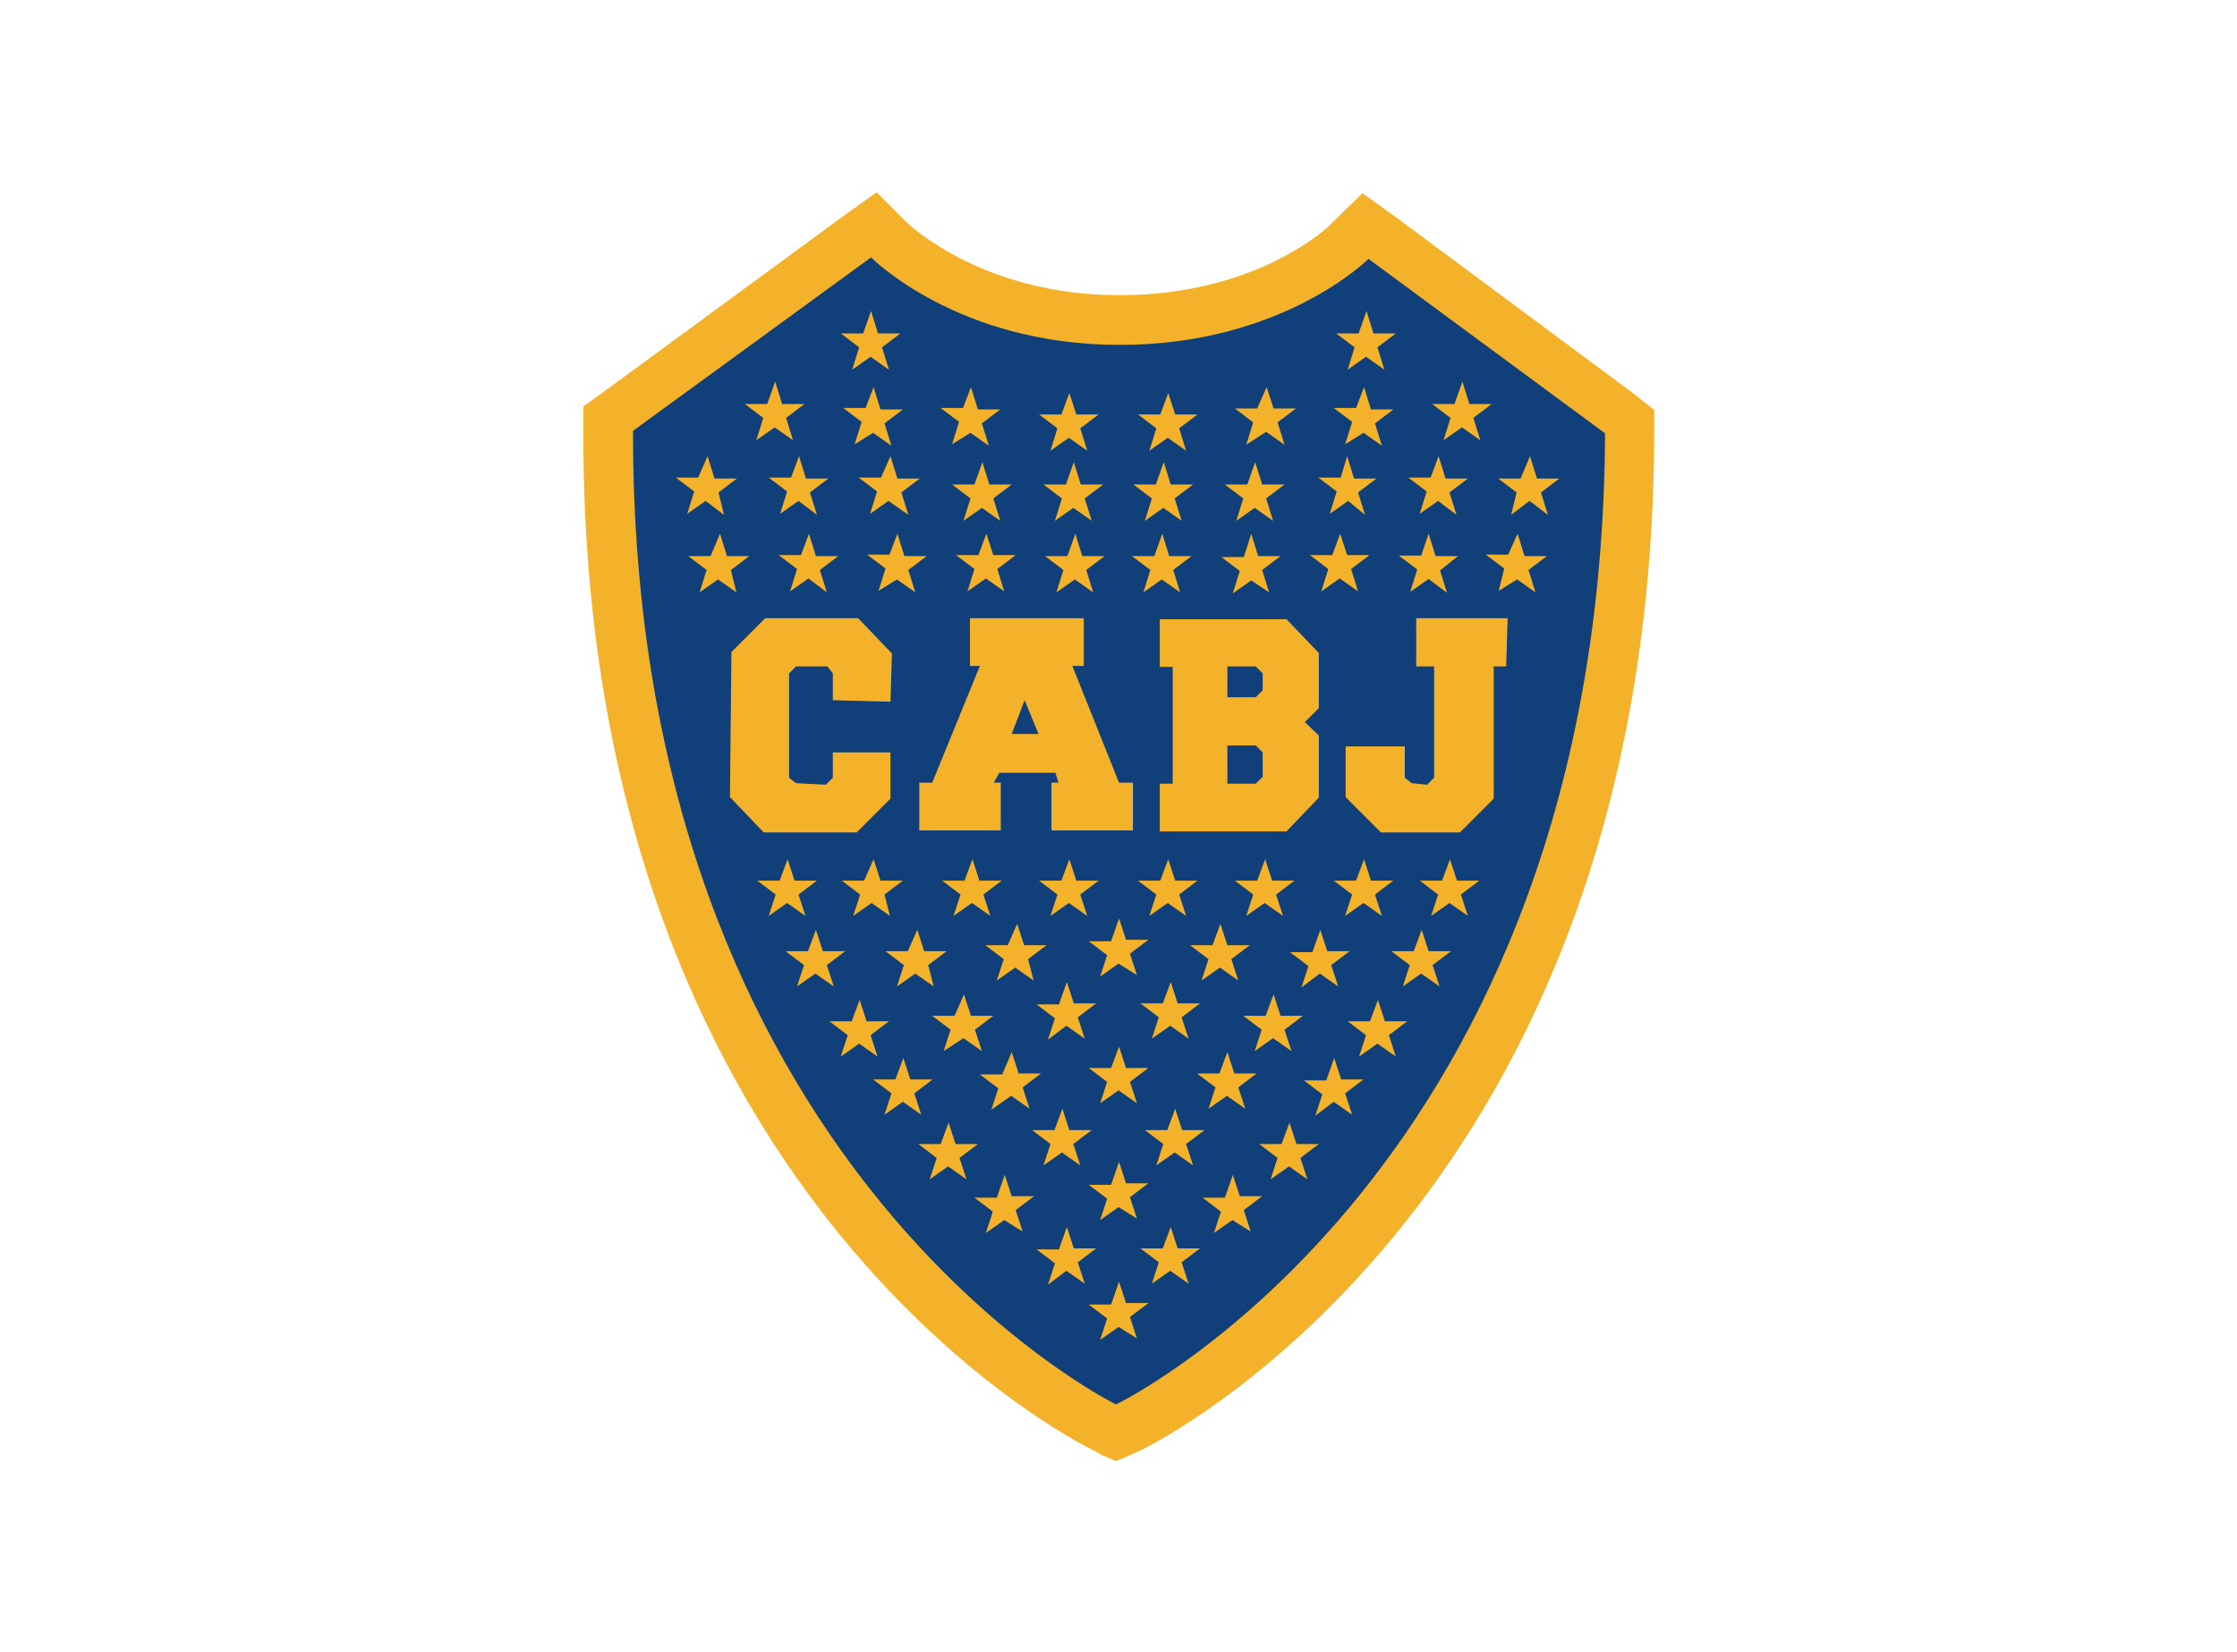 <?xml version="1.0" encoding="UTF-8"?> <!-- Generator: Adobe Illustrator 25.0.1, SVG Export Plug-In . SVG Version: 6.00 Build 0) --> <svg xmlns:cc="http://creativecommons.org/ns#" xmlns:dc="http://purl.org/dc/elements/1.1/" xmlns:inkscape="http://www.inkscape.org/namespaces/inkscape" xmlns:rdf="http://www.w3.org/1999/02/22-rdf-syntax-ns#" xmlns:sodipodi="http://sodipodi.sourceforge.net/DTD/sodipodi-0.dtd" xmlns:svg="http://www.w3.org/2000/svg" xmlns="http://www.w3.org/2000/svg" xmlns:xlink="http://www.w3.org/1999/xlink" version="1.0" id="svg8" sodipodi:docname="cabj.svg" x="0px" y="0px" viewBox="0 0 285.4 210.7" style="enable-background:new 0 0 285.4 210.7;" xml:space="preserve"> <style type="text/css"> .st0{fill:#103F79;} .st1{fill:#F3B229;} </style> <g id="layer1" transform="translate(-71.845,-92.569)" inkscape:groupmode="layer" inkscape:label="Layer 1"> <g id="g48" transform="matrix(0.634,0,0,0.634,72.345,93.069)"> <path id="Fill-97" inkscape:connector-curvature="0" class="st0" d="M325.5,82.8l-47.6-35.1l-2-1.4l-2,2l0,0 c-0.9,0.9-17.3,16.4-47.6,16.4h-0.3l0,0l0,0h-0.3c-15.6,0-27.8-4.3-35.7-8.5c-4-2-7.1-4.3-9.1-5.7c-1.1-0.9-1.7-1.4-2.3-2 l-0.6-0.6l0,0l0,0l-1.7-2l-2,1.4L126,82.2l-1.1,0.9v1.4v0.9c0,74.8,24.7,124.4,49.3,155.3c24.7,31.2,49.3,43.4,49.6,43.4l1.4,0.6 l1.4-0.6c0.3,0,25.2-12.2,50.2-43.1s49.9-80.8,49.9-155.9v-1.4L325.5,82.8z"></path> <path id="Fill-99" inkscape:connector-curvature="0" class="st1" d="M223.8,281.8c0,0-97.5-47.6-97.2-195.9l47.9-34.9 c0,0,17.3,17.6,49.9,17.6h0.3c32.6,0,49.9-17.3,49.9-17.3l47.6,35.1C321.6,234.7,223.8,281.8,223.8,281.8z M327.8,78.3l-47.3-35.1 l-7.1-5.1l-6.2,6l0,0c-0.3,0.6-15,14.5-42.5,14.5h-0.3c-27.5,0-42.2-14.2-42.8-14.7l0,0l-6-6l-7.1,5.1l-47.6,34.9l-4.3,3.1v5.1 c-0.3,153.1,98.6,203,102.6,204.9l2,1.1l2.6,1.1l2.6-1.1l2-0.9c4.3-2,103.2-51.6,103.7-204.4v-5.1L327.8,78.3z"></path> <path id="Combined-Shape" inkscape:connector-curvature="0" class="st1" d="M224.4,233l1.4,4.3h4.5l-3.7,2.8l1.4,4.3l-3.7-2.3 l-3.7,2.6l1.4-4.3l-3.7-2.8h4.5L224.4,233z M247.3,235.6l1.4,4.3h4.5l-3.7,2.8l1.4,4.3l-3.7-2.3l-3.7,2.6l1.4-4.3l-3.7-2.8h4.5 L247.3,235.6z M201.4,235.6l1.4,4.3h4.5l-3.7,2.8l1.4,4.3l-3.7-2.3l-3.7,2.6l1.4-4.3l-3.7-2.8h4.5L201.4,235.6z M213.9,246.1 l1.4,4.3h4.5l-3.7,2.8l1.4,4.3l-3.7-2.6l-3.7,2.8l1.4-4.3l-3.7-2.8h4.5L213.9,246.1z M234.8,246.1l1.4,4.3h4.5l-3.7,2.8l1.4,4.3 l-3.7-2.6l-3.7,2.6l1.4-4.3l-3.7-2.8h4.5L234.8,246.1z M224.4,257.1l1.4,4.3h4.5l-3.7,2.8l1.4,4.3l-3.7-2.3l-3.7,2.6l1.4-4.3 l-3.7-2.8h4.5L224.4,257.1z M224.4,209.8l1.4,4.3h4.5l-3.7,2.8l1.4,4.3l-3.7-2.6l-3.7,2.6l1.4-4.3l-3.7-2.8h4.5L224.4,209.8z M202.8,210.9l1.4,4.3h4.5l-3.7,2.8l1.4,4.3l-3.7-2.6l-4,2.8l1.4-4.3l-3.7-2.8h4.5L202.8,210.9z M246.2,210.9l1.4,4.3h4.5 l-3.7,2.8l1.4,4.3l-3.7-2.6l-3.7,2.6l1.4-4.3l-3.7-2.8h4.5L246.2,210.9z M181,212.1l1.4,4.3h4.5l-3.7,2.8l1.4,4.3l-3.7-2.6 l-3.7,2.6l1.4-4.3l-3.7-2.8h4.5L181,212.1z M267.7,212.1l1.4,4.3h4.5l-3.7,2.8l1.4,4.3l-3.7-2.6l-3.7,2.8l1.4-4.3l-3.7-2.8h4.5 L267.7,212.1z M190.1,225.1l1.4,4.3h4.5l-3.7,2.8l1.4,4.3l-3.7-2.6l-3.7,2.6l1.4-4.3l-3.7-2.8h4.5L190.1,225.1z M258.7,225.1 l1.4,4.3h4.5l-3.7,2.8l1.4,4.3l-3.7-2.6l-3.7,2.6l1.4-4.3l-3.7-2.8h4.5L258.7,225.1z M235.7,222.3l1.4,4.3h4.5l-3.7,2.8l1.4,4.3 l-3.7-2.6l-3.7,2.6l1.4-4.3l-3.7-2.8h4.5L235.7,222.3z M213,222.3l1.4,4.3h4.5l-3.7,2.8l1.4,4.3l-3.7-2.6l-3.7,2.6l1.4-4.3 l-3.7-2.8h4.5L213,222.3z M193.2,199.3l1.4,4.3h4.5l-3.7,2.8l1.4,4.3l-3.7-2.6l-4,2.6l1.4-4.3l-3.7-2.8h4.5L193.2,199.3z M255.5,199.3l1.4,4.3h4.5l-3.7,2.8l1.4,4.3l-3.7-2.6l-3.7,2.6l1.4-4.3l-3.7-2.8h4.5L255.5,199.3z M172.2,200.4l1.4,4.3h4.5 l-3.7,2.8l1.4,4.3l-3.7-2.6l-3.7,2.6l1.4-4.3l-3.7-2.8h4.5L172.2,200.4z M276.5,200.4l1.4,4.3h4.5l-3.7,2.8l1.4,4.3l-3.7-2.6 l-3.7,2.6l1.4-4.3l-3.7-2.8h4.5L276.5,200.4z M213.9,196.8l1.4,4.3h4.5l-3.7,2.8l1.4,4.3l-3.7-2.6l-3.7,2.8l1.4-4.3l-3.7-2.8h4.5 L213.9,196.8z M234.8,196.8l1.4,4.3h4.5l-3.7,2.8l1.4,4.3l-3.7-2.6l-3.7,2.6l1.4-4.3l-3.7-2.8h4.5L234.8,196.8z M285.3,186.3 l1.4,4.3h4.5l-3.7,2.8l1.4,4.3l-3.7-2.6l-3.7,2.6l1.4-4.3l-3.7-2.8h4.5L285.3,186.3z M163.4,186.3l1.4,4.3h4.5l-3.7,2.8l1.4,4.3 l-3.7-2.6l-3.7,2.6l1.4-4.3l-3.7-2.8h4.5L163.4,186.3z M264.9,186.3l1.4,4.3h4.5l-3.7,2.8l1.4,4.3l-3.7-2.6l-3.7,2.8l1.4-4.3 l-3.7-2.8h4.5L264.9,186.3z M183.8,186.3l1.4,4.3h4.5l-3.7,2.8l1.1,4.3l-3.7-2.6l-3.7,2.6l1.4-4.3l-3.7-2.8h4.5L183.8,186.3z M203.9,185.1l1.4,4.3h4.5l-3.7,2.8l1.1,4.3l-3.7-2.6l-3.7,2.6l1.4-4.3l-3.7-2.8h4.5L203.9,185.1z M244.8,185.1l1.4,4.3h4.5 l-3.7,2.8l1.4,4.3l-3.7-2.6l-3.7,2.6l1.4-4.3l-3.7-2.8h4.5L244.8,185.1z M224.4,184l1.4,4.3h4.5l-3.7,2.8l1.4,4.3l-3.7-2.3 l-3.7,2.6l1.4-4.3l-3.7-2.8h4.5L224.4,184z M273.7,172.1l1.4,4.3h4.5l-3.7,2.8l1.4,4.3l-3.7-2.6l-3.7,2.6l1.4-4.3l-3.7-2.8h4.5 L273.7,172.1z M291,172.1l1.4,4.3h4.5l-3.7,2.8l1.4,4.3l-3.7-2.6l-3.7,2.6l1.4-4.3l-3.7-2.8h4.5L291,172.1z M157.7,172.1l1.4,4.3 h4.5l-3.7,2.8l1.4,4.3l-3.7-2.6l-3.7,2.6l1.4-4.3l-3.7-2.8h4.5L157.7,172.1z M253.8,172.1l1.4,4.3h4.5l-3.7,2.8l1.4,4.3l-3.7-2.6 l-3.7,2.6l1.4-4.3l-3.7-2.8h4.5L253.8,172.1z M175,172.1l1.4,4.3h4.5l-3.7,2.8l1.1,4.3l-3.7-2.6l-3.7,2.6l1.4-4.3l-3.7-2.8h4.5 L175,172.1z M194.9,172.1l1.4,4.3h4.5l-3.7,2.8l1.4,4.3l-3.7-2.6l-3.7,2.6l1.4-4.3l-3.7-2.8h4.5L194.9,172.1z M234.3,172.1 l1.4,4.3h4.5l-3.7,2.8l1.4,4.3l-3.7-2.6l-3.7,2.6l1.4-4.3l-3.7-2.8h4.5L234.3,172.1z M214.4,172.1l1.4,4.3h4.5l-3.7,2.8l1.4,4.3 l-3.7-2.6l-3.7,2.6l1.4-4.3l-3.7-2.8h4.5L214.4,172.1z"></path> <polygon id="Fill-173" class="st1" points="158,155.7 159.4,156.8 165.4,157.1 166.8,155.7 166.8,150.6 178.4,150.6 178.4,159.9 171.6,166.7 152.9,166.7 146.1,159.6 146.4,130.4 153.2,123.6 171.9,123.6 178.7,130.7 178.4,140.4 166.8,140.1 166.8,134.7 165.7,133.3 159.4,133.3 158,134.7 "></polygon> <path id="Fill-175" inkscape:connector-curvature="0" class="st1" d="M202.8,146.9h5.4l-2.8-6.8L202.8,146.9z M217.3,123.6v9.6 H215l9.4,23.5h2.8v9.6h-16.4v-9.6h1.4l-0.6-2h-11.3l-1.1,2h1.4v9.6h-16.4v-9.6h2.6l9.6-23.5h-2v-9.6L217.3,123.6z"></path> <path id="Fill-177" inkscape:connector-curvature="0" class="st1" d="M253.3,134.7l-1.4-1.4h-5.7v6.2h5.7l1.4-1.4V134.7z M253.3,150.6l-1.4-1.4h-5.7v7.7h5.7l1.4-1.4V150.6z M264.6,147.2v12.5l-6.5,6.8h-25.5v-9.6h2.6v-23.5h-2.6v-9.6h25.5l6.5,6.8 v11.1l-2.8,2.8L264.6,147.2z"></path> <polygon id="Fill-179" class="st1" points="281.9,149.4 281.9,155.7 283.3,156.8 286.4,157.1 287.8,155.7 287.8,133.3 284.2,133.3 284.2,123.6 302.6,123.6 302.3,133.3 299.8,133.3 299.8,159.9 293,166.7 277.1,166.7 270,159.6 270,149.4 "></polygon> <path id="Combined-Shape_1_" inkscape:connector-curvature="0" class="st1" d="M196.9,92.2l1.4,4.5h4.5l-3.7,2.8l1.4,4.5l-3.7-2.6 l-3.7,2.6l1.4-4.5l-3.7-2.8h4.5L196.9,92.2z M178.4,91l1.4,4.5h4.5l-3.7,2.8l1.4,4.5l-4-2.8l-3.7,2.6l1.4-4.5l-3.7-2.8h4.5 L178.4,91z M141.6,91l1.4,4.5h4.5l-3.7,2.8l1.1,4.5l-3.7-2.8l-3.7,2.6l1.4-4.5l-3.7-2.8h4.5L141.6,91z M160,91l1.4,4.5h4.5 l-3.7,2.8l1.4,4.5l-3.7-2.8l-3.7,2.6l1.4-4.5l-3.7-2.8h4.5L160,91z M215.3,92.2l1.4,4.5h4.5l-3.7,2.8l1.4,4.5l-3.7-2.6l-3.7,2.6 l1.4-4.5l-3.7-2.8h4.5L215.3,92.2z M233.4,92.2l1.4,4.5h4.5l-3.7,2.8l1.4,4.5l-3.7-2.6l-3.7,2.6l1.4-4.5l-3.7-2.8h4.5L233.4,92.2z M251.8,92.2l1.4,4.5h4.5l-3.7,2.8l1.4,4.5l-3.7-2.6l-3.7,2.6l1.4-4.5l-3.7-2.8h4.5L251.8,92.2z M270.3,91l1.4,4.5h4.5l-3.7,2.8 l1.4,4.5l-3.4-2.8l-3.7,2.6l1.4-4.5l-3.7-2.8h4.5L270.3,91z M307.1,91l1.4,4.5h4.5l-3.7,2.8l1.4,4.5l-3.7-2.8l-3.7,2.8l1.1-4.5 l-3.7-2.8h4.5L307.1,91z M288.7,91l1.4,4.5h4.5l-3.7,2.8l1.4,4.5l-3.7-2.8l-3.7,2.6l1.4-4.5l-3.7-2.8h4.5L288.7,91z M174.5,61.8 l1.4,4.5h4.5l-3.7,2.8l1.4,4.5l-3.7-2.6l-3.7,2.6l1.4-4.5l-3.7-2.8h4.5L174.5,61.8z M274.2,61.8l1.4,4.5h4.5l-3.7,2.8l1.4,4.5 l-3.7-2.6l-3.7,2.6l1.4-4.5l-3.7-2.8h4.5L274.2,61.8z M155.2,76l1.4,4.5h4.5l-3.7,2.8l1.4,4.5l-3.7-2.6l-3.7,2.6l1.4-4.5l-3.7-2.8 h4.5L155.2,76z M214.4,78.3l1.4,4.3h4.5l-3.7,2.8l1.4,4.5l-3.7-2.6l-3.7,2.6l1.4-4.5l-3.7-2.8h4.5L214.4,78.3z M234.3,78.3 l1.4,4.3h4.5l-3.7,2.8l1.4,4.5l-3.7-2.6l-3.7,2.6l1.4-4.5l-3.7-2.8h4.5L234.3,78.3z M175,77.1l1.4,4.5h4.5l-3.7,2.8l1.4,4.5 l-3.7-2.6l-3.7,2.3l1.4-4.5l-3.7-2.8h4.5L175,77.1z M194.6,77.1l1.4,4.5h4.5l-3.7,2.8l1.4,4.5l-3.7-2.6l-3.7,2.3l1.4-4.5l-3.7-2.8 h4.5L194.6,77.1z M293.5,76l1.4,4.5h4.5l-3.7,2.8l1.4,4.5l-3.7-2.6l-3.7,2.6l1.4-4.5l-3.7-2.8h4.5L293.5,76z M254.1,77.1l1.4,4.3 h4.5l-3.7,2.8l1.4,4.5l-3.7-2.6l-4,2.6l1.4-4.5l-3.7-2.8h4.5L254.1,77.1z M273.7,77.1l1.4,4.5h4.5l-3.7,2.8l1.4,4.5l-3.7-2.6 l-3.7,2.3l1.4-4.5l-3.7-2.8h4.5L273.7,77.1z M197.7,106.6l1.4,4.3h4.5l-3.7,2.8l1.4,4.5l-3.7-2.6l-3.7,2.6l1.4-4.5l-3.7-2.8h4.5 L197.7,106.6z M179.8,106.6l1.4,4.5h4.5l-3.7,2.8l1.4,4.5l-3.7-2.6l-3.7,2.3l1.4-4.5l-3.7-2.8h4.5L179.8,106.6z M162,106.6 l1.4,4.5h4.5l-3.7,2.8l1.4,4.5l-3.7-2.8l-3.7,2.6l1.4-4.5l-3.7-2.8h4.5L162,106.6z M144.1,106.6l1.4,4.5h4.5l-3.7,2.8l1.1,4.5 l-3.7-2.6l-3.7,2.6l1.4-4.5l-3.7-2.8h4.5L144.1,106.6z M215.6,106.6l1.4,4.5h4.5l-3.7,2.8l1.4,4.5l-3.7-2.6l-3.7,2.6l1.4-4.5 l-3.7-2.8h4.5L215.6,106.6z M233.1,106.6l1.4,4.5h4.5l-3.7,2.8l1.4,4.5l-3.7-2.6l-3.7,2.6l1.4-4.5l-3.7-2.8h4.5L233.1,106.6z M268.9,106.6l1.4,4.3h4.5l-3.7,2.8l1.4,4.5l-3.7-2.6l-3.7,2.6l1.4-4.5l-3.7-2.8h4.5L268.9,106.6z M286.7,106.6l1.4,4.5h4.5 L289,114l1.4,4.5l-3.7-2.8l-3.7,2.6l1.4-4.5l-3.7-2.8h4.5L286.7,106.6z M304.6,106.6l1.4,4.5h4.5l-3.7,2.8l1.4,4.5l-3.7-2.6 l-3.7,2.3l1.1-4.5l-3.7-2.8h4.5L304.6,106.6z M251,106.6l1.4,4.5h4.5l-3.7,2.8l1.4,4.5L251,116l-3.7,2.6l1.4-4.5l-3.7-2.8h4.5 L251,106.6z"></path> </g> </g> </svg> 